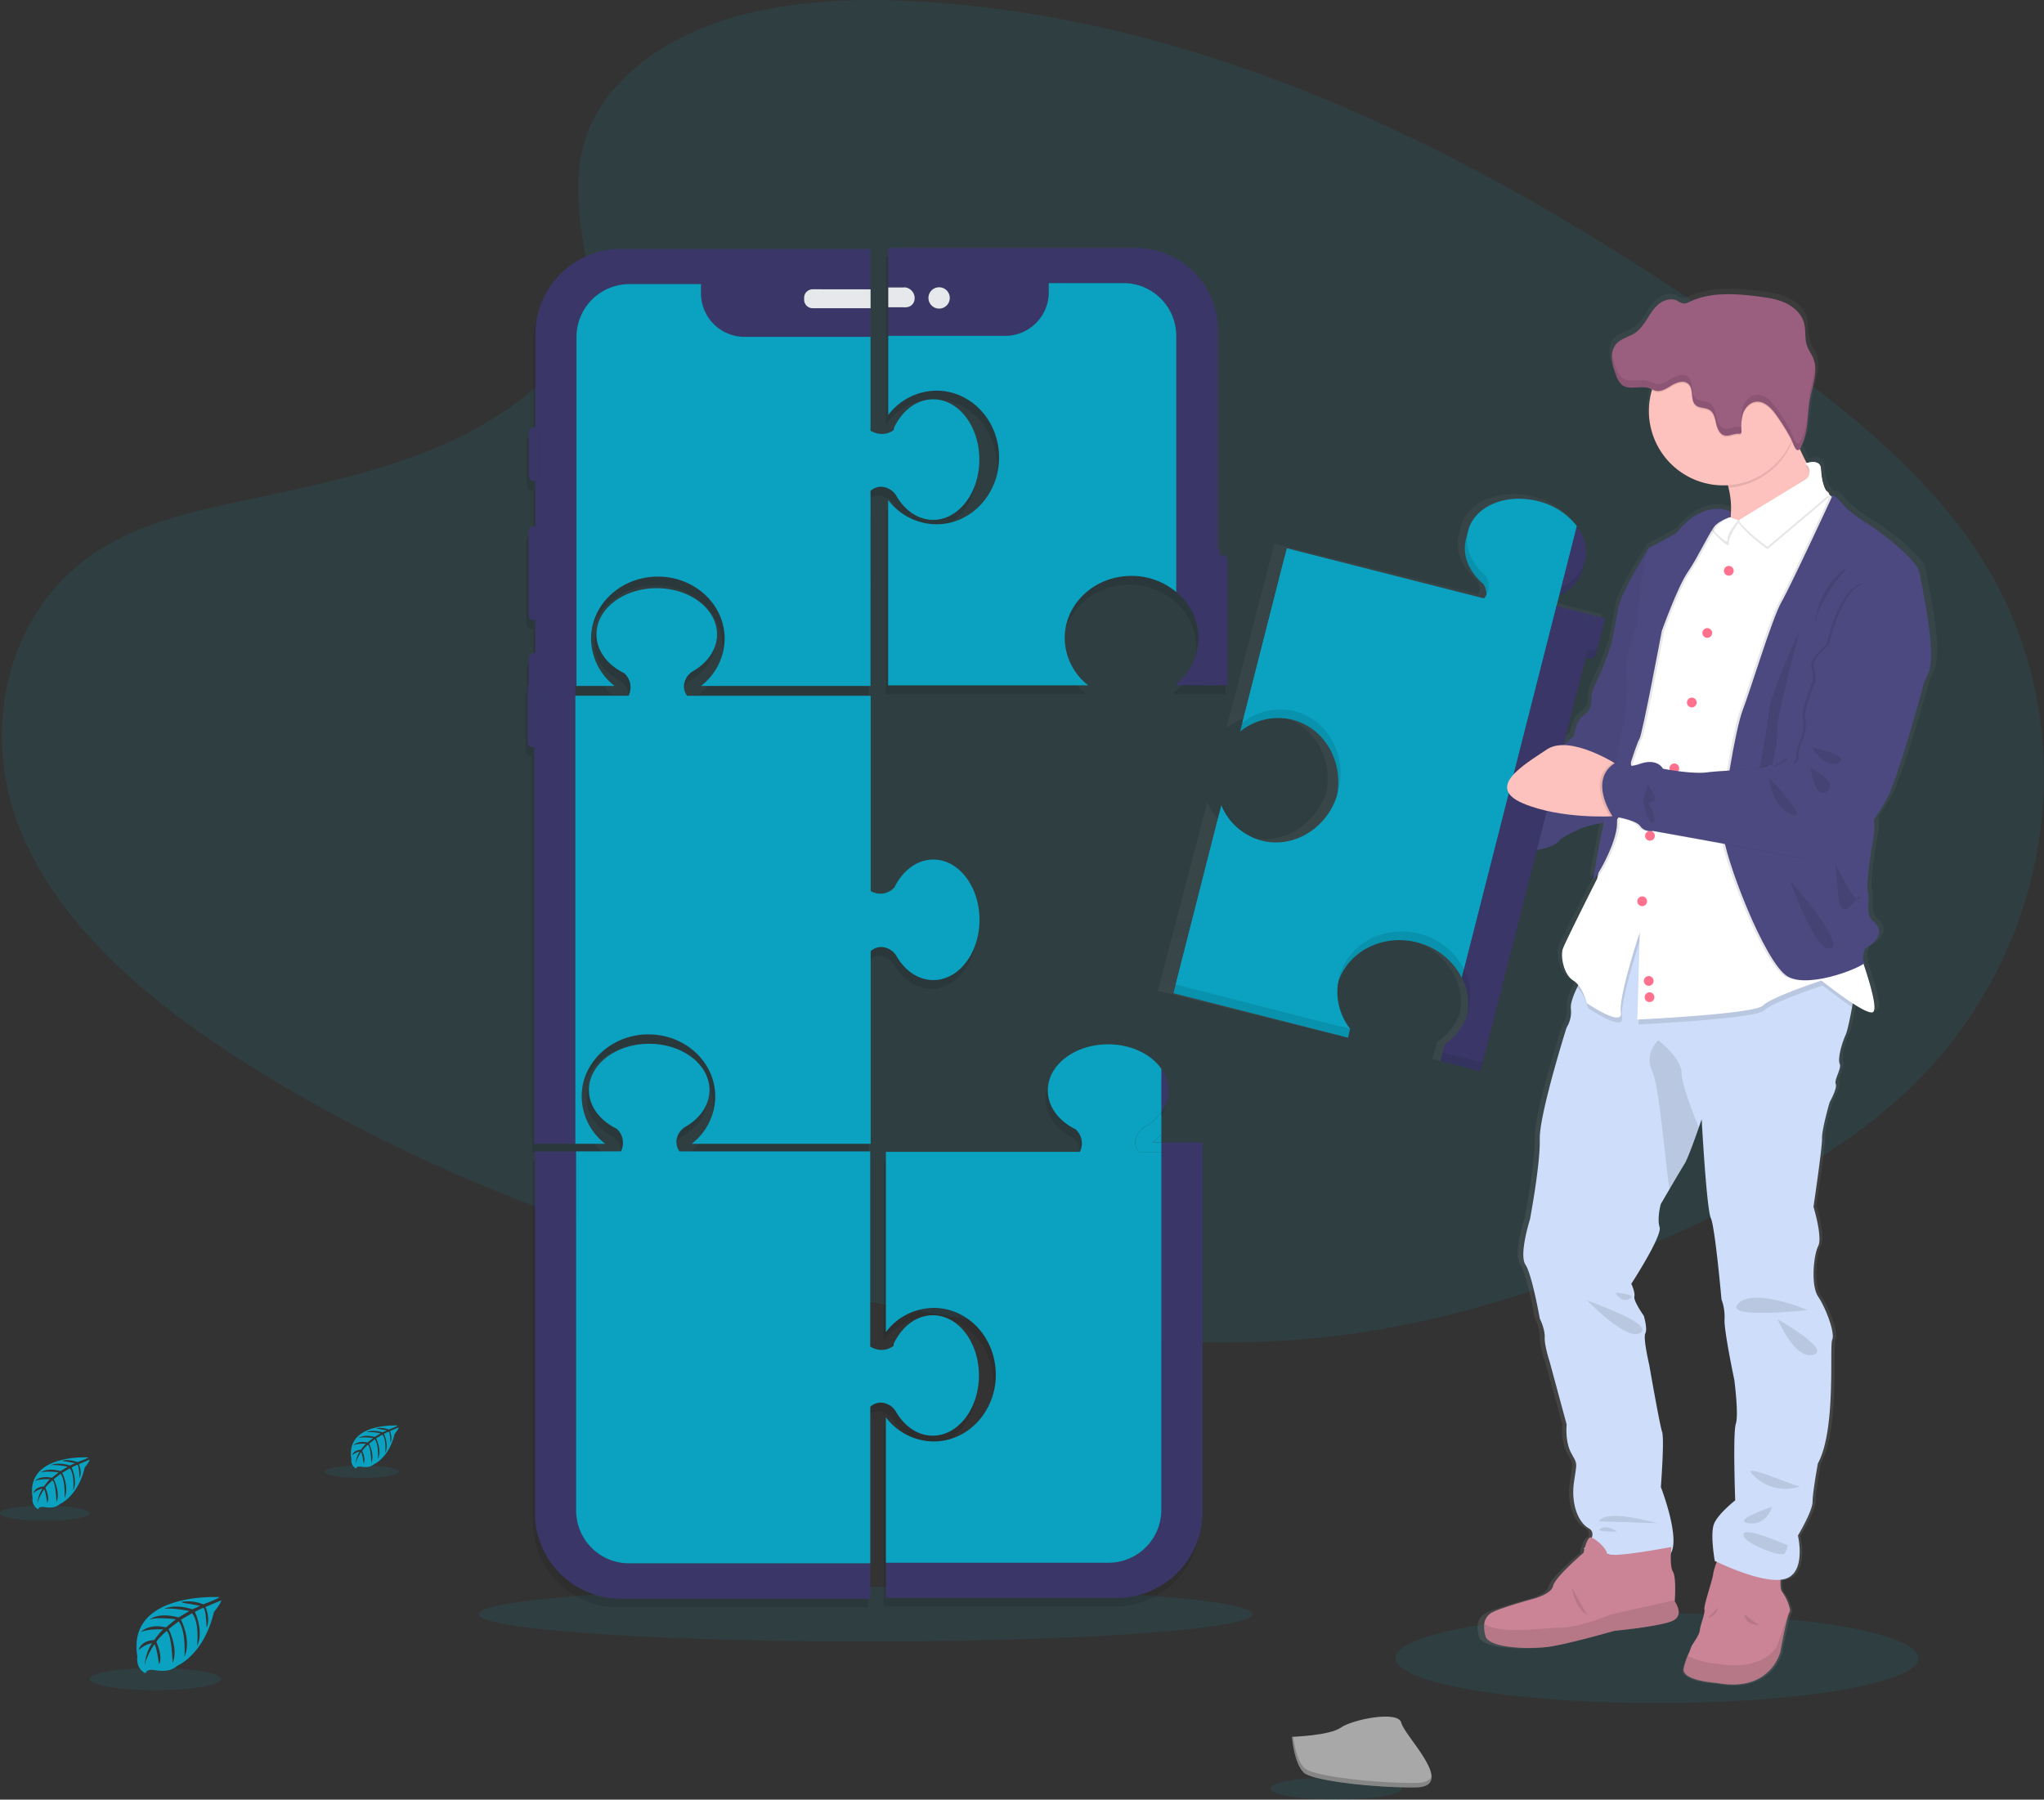 <svg id="1084a417-9858-42b6-ae26-d97e116abc6c" data-name="Layer 1" xmlns="http://www.w3.org/2000/svg" xmlns:xlink="http://www.w3.org/1999/xlink" width="929.68" height="818.68" viewBox="0 0 929.68 818.68"><rect x="0" y="0" width="929.68" height="818.68" fill="#333333" stroke="none"/><defs><linearGradient id="ba601b76-5571-4ce0-804a-19bf8cc9a6f6" x1="848.51" y1="309.8" x2="848.51" y2="277.87" gradientUnits="userSpaceOnUse"><stop offset="0" stop-color="gray" stop-opacity="0.25"/><stop offset="0.54" stop-color="gray" stop-opacity="0.12"/><stop offset="1" stop-color="gray" stop-opacity="0.1"/></linearGradient><linearGradient id="c11e9009-8f69-4c13-bf2f-5e6c7aa88e08" x1="839.07" y1="807.44" x2="839.07" y2="171.94" xlink:href="#ba601b76-5571-4ce0-804a-19bf8cc9a6f6"/></defs><title>product teardown</title><ellipse cx="753.62" cy="754.32" rx="118.88" ry="20.45" fill="#0AA2C0" opacity="0.1"/><ellipse cx="393.68" cy="734.32" rx="176" ry="12.45" fill="#0AA2C0" opacity="0.1"/><path d="M422.79,72.67c31.52-28.09,81-33.81,126-31.57,141.44,7,269.11,75.31,379.55,152.54,40,28,79.34,58.09,105.29,96.6,52.83,78.38,37.16,187-36.3,251.53-25,22-55.29,38.81-86.4,53.74-55.3,26.55-115,47.86-177.74,53.92-44.76,4.33-90.08.81-134.58-5.22C474.29,627.35,352.26,590.06,250,526.27c-44.86-28-87.15-62.76-105.64-108s-6.65-102.62,39.15-129.41c19-11.08,41.6-16.08,63.78-20.78,32.64-6.92,65.81-13.74,95.27-27.8C373,225.74,409,197.65,403,165.51,396.5,131,391.31,100.72,422.79,72.67Z" transform="translate(-135.16 -40.66)" fill="#0AA2C0" opacity="0.1"/><line x1="164" y1="176.91" x2="156.47" y2="176.91" fill="#0AA2C0"/><g opacity="0.1"><path d="M541.81,687c3.84,6.53,9.86,10.74,16.64,10.74,11.58,0,21-12.27,21-27.42S570,643,558.45,643c-5.45,0-10.42,2.72-14.15,7.19a27.09,27.09,0,0,0-3.57,5.59l-.2,1.19s-4.47,3.82-10.56.31V568.46H443.25a7,7,0,0,1-1.05-6.54,8.36,8.36,0,0,1,3.91-4.77c6.53-3.84,10.75-9.86,10.75-16.64,0-11.58-12.28-21-27.42-21s-27.42,9.39-27.42,21c0,5.45,2.73,10.43,7.2,14.16a27.25,27.25,0,0,0,5.58,3.56l.12.2a8.53,8.53,0,0,1,1.67,10H377.48V732.91a39,39,0,0,0,39,39H530V684.63a6.91,6.91,0,0,1,7.07-1.5A8.28,8.28,0,0,1,541.81,687Z" transform="translate(-135.16 -40.66)"/><path d="M395.86,565h13.58a27.41,27.41,0,0,1-10.71-21.51c0-15.59,13.6-28.22,30.37-28.22s30.38,12.63,30.38,28.22A27.41,27.41,0,0,1,448.77,565h81.4V477.37a7,7,0,0,1,7.07-1.5,8.33,8.33,0,0,1,4.78,3.91c3.83,6.53,9.85,10.74,16.64,10.74,11.58,0,21-12.27,21-27.41s-9.38-27.42-21-27.42c-5.46,0-10.43,2.73-14.16,7.19a27.63,27.63,0,0,0-3.57,5.59l-.19.12A8.54,8.54,0,0,1,530.17,450V361.2H446.68a7,7,0,0,1-1.05-6.54,8.31,8.31,0,0,1,3.91-4.77c6.53-3.83,10.74-9.86,10.74-16.64,0-11.58-12.27-21-27.41-21s-27.42,9.39-27.42,21c0,5.46,2.73,10.43,7.19,14.16a27.63,27.63,0,0,0,5.59,3.57l.12.19a8.53,8.53,0,0,1,1.67,10H395.86v-4.5H413.7A27.4,27.4,0,0,1,403,335.2c0-15.59,13.6-28.23,30.38-28.23s30.37,12.64,30.37,28.23A27.4,27.4,0,0,1,453,356.7h77.1V268a6.94,6.94,0,0,1,7.08-1.5,8.34,8.34,0,0,1,4.77,3.91c3.83,6.53,9.86,10.74,16.64,10.74,11.58,0,21-12.27,21-27.42s-9.38-27.41-21-27.41c-5.46,0-10.43,2.72-14.16,7.19a27.09,27.09,0,0,0-3.57,5.59l-.19,1.19s-4.47,3.82-10.57.31V157.87H416.63a39,39,0,0,0-39,39v42.22h-.59a2.29,2.29,0,0,0-2.29,2.29v20a2.3,2.3,0,0,0,2.29,2.29h.59v20.42h-.77a2.3,2.3,0,0,0-2.3,2.29v38.19a2.3,2.3,0,0,0,2.3,2.29h.77v15H377a2.29,2.29,0,0,0-2.29,2.29v12.3h-.5v25.92a2.28,2.28,0,0,0,2.29,2.29h.68V565Z" transform="translate(-135.16 -40.66)"/><path d="M692.59,299.5a2.3,2.3,0,0,0-2.29-2.3h-1.38v-2.51h-.75V194.94a37.49,37.49,0,0,0-37.5-37.5H538.17v76a27.75,27.75,0,0,1,22-11.05c15.71,0,28.45,13.61,28.45,30.39s-12.74,30.39-28.45,30.39a27.73,27.73,0,0,1-22-11.05v84.33h91a27.47,27.47,0,0,1-10.69-21.53c0-15.61,13.57-28.26,30.32-28.26A31.45,31.45,0,0,1,669.17,314a26.72,26.72,0,0,1,0,41.75v.67h19.75v-.07h3.67Z" transform="translate(-135.16 -40.66)"/><path d="M662.38,560.51v-10h0a19,19,0,0,0,1.13-1.87,16.66,16.66,0,0,0,2.06-7.95,16.37,16.37,0,0,0-.94-5.44,18,18,0,0,0-2.25-4.38h0c-4.61-6.63-13.72-11.15-24.22-11.15-15.15,0-27.42,9.39-27.42,21,0,5.46,2.73,10.43,7.19,14.16a27.63,27.63,0,0,0,5.59,3.57l.12.19a8.54,8.54,0,0,1,1.67,10H537.09v82a27.41,27.41,0,0,1,21.77-11c15.59,0,28.22,13.6,28.22,30.37s-12.63,30.38-28.22,30.38a27.41,27.41,0,0,1-21.77-11v66.19H638.32a24.06,24.06,0,0,0,24.06-24V568.67h0v162.8a24.06,24.06,0,0,1-24.06,24.06H537.09v16h105a39,39,0,0,0,39-39V568.67h0v-4.3H662.38Z" transform="translate(-135.16 -40.66)"/></g><path d="M421.25,751.86a24.06,24.06,0,0,1-24.06-24.06V564.46H378.48V728.91a39,39,0,0,0,39,39H531v-16Z" transform="translate(-135.16 -40.66)" fill="#3a3768"/><path d="M538,679.13a8.28,8.28,0,0,1,4.77,3.91c3.84,6.53,9.86,10.74,16.64,10.74,11.58,0,21-12.27,21-27.42S571,639,559.45,639c-5.45,0-10.42,2.72-14.15,7.19a27.09,27.09,0,0,0-3.57,5.59l-.2,1.19s-4.47,3.82-10.56.31V564.46H444.25a7,7,0,0,1-1.05-6.54,8.36,8.36,0,0,1,3.91-4.77c6.53-3.84,10.75-9.86,10.75-16.64,0-11.58-12.28-21-27.42-21s-27.42,9.39-27.42,21c0,5.45,2.73,10.43,7.2,14.16a27.25,27.25,0,0,0,5.58,3.56l.12.2a8.53,8.53,0,0,1,1.67,10h-20.4V727.8a24.06,24.06,0,0,0,24.06,24.06H531V680.63A6.91,6.91,0,0,1,538,679.13Z" transform="translate(-135.16 -40.66)" fill="#0AA2C0"/><rect x="240.02" y="311.71" width="2.97" height="4.84" fill="#3a3768"/><rect x="245.47" y="311.71" width="16.23" height="4.84" fill="#3a3768"/><rect x="242.99" y="311.71" width="2.48" height="4.84" fill="#3a3768"/><path d="M537.09,566.33" transform="translate(-135.16 -40.66)" fill="#0AA2C0"/><path d="M377.47,380.58h.68V357.2h-3v21.09A2.28,2.28,0,0,0,377.47,380.58Z" transform="translate(-135.16 -40.66)" fill="#3a3768"/><path d="M396.86,357.2H380.63v21.09a2.29,2.29,0,0,1-2.3,2.29h-.18V561h18.71Z" transform="translate(-135.16 -40.66)" fill="#3a3768"/><path d="M378.15,380.58h.18a2.29,2.29,0,0,0,2.3-2.29V357.2h-2.48Z" transform="translate(-135.16 -40.66)" fill="#3a3768"/><path d="M399.73,539.45c0-15.59,13.6-28.22,30.37-28.22s30.38,12.63,30.38,28.22A27.41,27.41,0,0,1,449.77,561h81.4V473.37a7,7,0,0,1,7.07-1.5,8.33,8.33,0,0,1,4.78,3.91c3.83,6.53,9.85,10.74,16.64,10.74,11.58,0,21-12.27,21-27.41s-9.38-27.42-21-27.42c-5.46,0-10.43,2.73-14.16,7.19a27.63,27.63,0,0,0-3.57,5.59l-.19.12A8.54,8.54,0,0,1,531.17,446V357.2H447.68a7,7,0,0,1-1.05-6.54,8.31,8.31,0,0,1,3.91-4.77c6.53-3.83,10.74-9.86,10.74-16.64,0-11.58-12.27-21-27.41-21s-27.42,9.39-27.42,21c0,5.46,2.73,10.43,7.19,14.16a27.63,27.63,0,0,0,5.59,3.57l.12.19a8.53,8.53,0,0,1,1.67,10H396.86V561h13.58A27.41,27.41,0,0,1,399.73,539.45Z" transform="translate(-135.16 -40.66)" fill="#0AA2C0"/><path d="M381.13,339.74a2.29,2.29,0,0,0-2.3-2.29h-.18v14.92h2.48Z" transform="translate(-135.16 -40.66)" fill="#3a3768"/><path d="M378.56,235.07h-.5a2.29,2.29,0,0,0-2.29,2.29v20a2.3,2.3,0,0,0,2.29,2.29h.59V235.08Z" transform="translate(-135.16 -40.66)" fill="#3a3768"/><path d="M377.88,280.05a2.3,2.3,0,0,0-2.3,2.29v38.19a2.3,2.3,0,0,0,2.3,2.29h.77V280.05Z" transform="translate(-135.16 -40.66)" fill="#3a3768"/><path d="M378.65,337.78H378a2.29,2.29,0,0,0-2.29,2.29V352.7h3Z" transform="translate(-135.16 -40.66)" fill="#3a3768"/><path d="M378.65,192.86v42.22a2.28,2.28,0,0,1,2.2,2.28v20a2.29,2.29,0,0,1-2.2,2.28v20.42H379a2.29,2.29,0,0,1,2.29,2.29v38.19a2.29,2.29,0,0,1-2.29,2.29h-.37v15h.18a2.3,2.3,0,0,1,2.3,2.29V352.7h16.23V194a24.06,24.06,0,0,1,24.05-24.06H454v4.18a19.81,19.81,0,0,0,19.81,19.81h57.37V180.85H504.77A3.89,3.89,0,0,1,500.9,177v-.84a3.88,3.88,0,0,1,3.87-3.87h26.36V153.87H417.63A39,39,0,0,0,378.65,192.86Z" transform="translate(-135.16 -40.66)" fill="#3a3768"/><path d="M380.85,257.35v-20a2.28,2.28,0,0,0-2.2-2.28v24.55A2.29,2.29,0,0,0,380.85,257.35Z" transform="translate(-135.16 -40.66)" fill="#3a3768"/><path d="M381.31,320.53V282.34a2.29,2.29,0,0,0-2.29-2.29h-.37v42.77H379A2.29,2.29,0,0,0,381.31,320.53Z" transform="translate(-135.16 -40.66)" fill="#3a3768"/><path d="M404,331.2c0-15.59,13.6-28.23,30.38-28.23s30.37,12.64,30.37,28.23A27.4,27.4,0,0,1,454,352.7h77.1V264a6.94,6.94,0,0,1,7.08-1.5,8.34,8.34,0,0,1,4.77,3.91c3.83,6.53,9.86,10.74,16.64,10.74,11.58,0,21-12.27,21-27.42s-9.38-27.41-21-27.41c-5.46,0-10.43,2.72-14.16,7.19a27.09,27.09,0,0,0-3.57,5.59l-.19,1.19s-4.47,3.82-10.57.31V193.9H473.76A19.81,19.81,0,0,1,454,174.09v-4.18H421.41A24.06,24.06,0,0,0,397.36,194V352.7H414.7A27.4,27.4,0,0,1,404,331.2Z" transform="translate(-135.16 -40.66)" fill="#0AA2C0"/><path d="M504.77,172.26a3.88,3.88,0,0,0-3.87,3.87V177a3.89,3.89,0,0,0,3.87,3.88h26.36v-8.59Z" transform="translate(-135.16 -40.66)" fill="#e6e8ec"/><path d="M683.17,293.08v59.36h6.75V290.69h-3.65C684.56,290.69,683.17,291.76,683.17,293.08Z" transform="translate(-135.16 -40.66)" fill="#3a3768"/><rect x="404.01" y="112.78" width="8" height="18" fill="#3a3768"/><rect x="404.01" y="139.78" width="8" height="13" fill="#3a3768"/><rect x="404.01" y="130.78" width="8" height="9" fill="#e6e8ec"/><path d="M691.3,293.2h-1.88v59.17h4.17V295.5A2.3,2.3,0,0,0,691.3,293.2Z" transform="translate(-135.16 -40.66)" fill="#3a3768"/><path d="M547.16,171.44c2.13.48,4,4.36,4,4.36v.84s-1.88,3.87-4,3.8h0v13h45.19a19.82,19.82,0,0,0,19.81-19.82v-4.18h34a24.05,24.05,0,0,1,24,24.05V310a26.72,26.72,0,0,1,0,41.75v.67h14V293.73a.29.29,0,0,1,.3-.29h4.7V190.94a37.49,37.49,0,0,0-37.5-37.5H546.17v18Zm15.14-.09a4.87,4.87,0,1,1-4.87,4.87A4.87,4.87,0,0,1,562.3,171.35Z" transform="translate(-135.16 -40.66)" fill="#3a3768"/><path d="M561.12,218.38c15.71,0,28.45,13.61,28.45,30.39s-12.74,30.39-28.45,30.39a27.73,27.73,0,0,1-22-11.05v84.33h91a27.47,27.47,0,0,1-10.69-21.53c0-15.61,13.57-28.26,30.32-28.26A31.45,31.45,0,0,1,670.17,310V193.49a24.05,24.05,0,0,0-24-24.05h-34v4.18a19.82,19.82,0,0,1-19.81,19.82H539.17v36A27.75,27.75,0,0,1,561.12,218.38Z" transform="translate(-135.16 -40.66)" fill="#0AA2C0"/><path d="M547.16,180.44a4,4,0,0,0,4-3.8v-.84a5,5,0,0,0-4-4.36h-1v9Z" transform="translate(-135.16 -40.66)" fill="#e6e8ec"/><circle cx="562.3" cy="176.22" r="4.87" transform="translate(-156.13 51.69) rotate(-9.22)" fill="#e6e8ec"/><path d="M663.38,556.51v-10a16.71,16.71,0,0,0,0-19.64Z" transform="translate(-135.16 -40.66)" fill="#3a3768"/><rect x="528.22" y="519.71" width="18.71" height="4.3" fill="#3a3768"/><path d="M655.83,553.35a8.34,8.34,0,0,0-3.91,4.77,7,7,0,0,0,1.05,6.55h10.41v-4.3h-4a30,30,0,0,0,4-3.86v-10A23.68,23.68,0,0,1,655.83,553.35Z" transform="translate(-135.16 -40.66)" fill="#0AA2C0"/><path d="M659.36,560.37h4v-3.86A30,30,0,0,1,659.36,560.37Z" transform="translate(-135.16 -40.66)" fill="#0AA2C0"/><path d="M666.57,536.71a17.07,17.07,0,0,0-3.19-9.82v19.63A17.11,17.11,0,0,0,666.57,536.71Z" transform="translate(-135.16 -40.66)" fill="#3a3768"/><path d="M682.09,564.67V728.58a39,39,0,0,1-39,39h-105v-16H639.32a24.06,24.06,0,0,0,24.06-24.06V564.67Z" transform="translate(-135.16 -40.66)" fill="#3a3768"/><path d="M651.92,558.12a8.34,8.34,0,0,1,3.91-4.77,23.68,23.68,0,0,0,7.55-6.83V526.89c-4.61-6.63-13.72-11.15-24.22-11.15-15.15,0-27.42,9.39-27.42,21,0,5.46,2.73,10.43,7.19,14.16a27.63,27.63,0,0,0,5.59,3.57l.12.19a8.54,8.54,0,0,1,1.67,10H538.09v82a27.41,27.41,0,0,1,21.77-11c15.59,0,28.22,13.6,28.22,30.37s-12.63,30.38-28.22,30.38a27.41,27.41,0,0,1-21.77-11v66.19H639.32a24.06,24.06,0,0,0,24.06-24V564.67H653A7,7,0,0,1,651.92,558.12Z" transform="translate(-135.16 -40.66)" fill="#0AA2C0"/><path d="M842.18,309.8c5.58-2.51,9.71-6.74,11.12-12.16a15.35,15.35,0,0,0,.38-2,17.83,17.83,0,0,0,.64-1.91c1.41-5.44-.14-11.07-3.82-15.88l-7.31,28h0Z" transform="translate(-135.16 -40.66)" fill="url(#ba601b76-5571-4ce0-804a-19bf8cc9a6f6)"/><path d="M1010.92,299.29c-1.14-6.69-22.26-21.18-22.26-21.18s-9.33-5-14.27-10.78c-3.16-3.68-4.15-3.64-4.45-3.14a1.5,1.5,0,0,0-.68-.23c-.2-.14-.39-.27-.57-.42l0,0a1.35,1.35,0,0,0-.79-1.37c-.24-.14-.48-.32-.72-.49-1.6-2.69-2.17-6.5-2.36-9.82-.24-4.19-5-3.14-6.63-2.67-1.12-2.1-2.21-4.28-3.24-6.46a11.85,11.85,0,0,0,1.13-2.25c2.94-6.39,2.3-13.72,3.58-20.48.92-4.89,2.84-10,2.46-14.76,0-.11,0-.23,0-.35,0,0,0,.05,0,.07a12.65,12.65,0,0,0-.81-3.48c-.85-2.14-2.33-4-3-6.21-1.07-3.23-.39-6.79-1.28-10.06-1.11-4.14-4.61-7.34-8.57-9.17s-8.37-2.46-12.71-3c-10.85-1.36-22.38-2.17-32.28,2.39a5.8,5.8,0,0,1-3,.81,9.21,9.21,0,0,1-2.74-1.27c-2.66-1.32-6-.48-8.38,1.28s-4,4.3-5.57,6.76-3.29,5-5.75,6.61c-2.89,1.93-6.71,2.58-9,5.18a8.37,8.37,0,0,0-1.86,4.32s0-.05,0-.07a5.46,5.46,0,0,0,0,.57c0,.15,0,.31,0,.46s0,.25,0,.37c0,.43,0,.85,0,1.27a27.3,27.3,0,0,0,1.93,7.1,9.88,9.88,0,0,0,2.62,4.46c3.48,2.83,9,.16,13.2,1.74.37.13.72.3,1.07.46,0,.16-.11.32-.16.49a33.19,33.19,0,0,0-1.35,9.41c0,18.78,15.59,34,34.82,34,.72,0,1.43,0,2.14-.08.1.37.21.75.3,1.11a36.87,36.87,0,0,1,1,12.72l-.21-1.86a9.22,9.22,0,0,0-1.45-.55,12.94,12.94,0,0,0-4.32-.66c-4.73-.06-11.85,1.84-19.45,11.06,0,0-9.7,5.39-12.55,6.69a1.34,1.34,0,0,0-.53.6l0,0S871.26,308,869.92,315.45s-3,16-3,16-3.24,9.66-5.33,13.94-4,8.36-4.18,10.22.76,5.94-3.24,8.54-5,9.66-5,9.66-2,1.88-4.83,4.26h-.1L854.69,338l1.87.47a2.4,2.4,0,0,0,2.46-.84,2.23,2.23,0,0,0,.41-.83l2.11-8.12.85-3.23.17-.66,1.23-4.71-4.16-1-4.87-1.21L841,314.4l1.2-4.6h0l1-3.9h0l6.29-24.14h0l1-3.89c-4-5.18-10.37-9.39-18.2-11.34-15.1-3.75-29.72,2.35-32.66,13.62a15.35,15.35,0,0,0-.39,2,14.59,14.59,0,0,0-.63,1.9,16.08,16.08,0,0,0-.4,6q.06.49.15,1a20.58,20.58,0,0,0,3.83,8.57,27.32,27.32,0,0,0,4.67,4.85l.07.22a9.13,9.13,0,0,1,1.31,4c0,.2,0,.41,0,.62a9.2,9.2,0,0,1-1.2,1.68l-92.26-22.93-1,3.89h0L693,371.8h0a30.12,30.12,0,0,1,9-4.75,29.32,29.32,0,0,1,3.9-1l.47-.08a27.87,27.87,0,0,1,11.18.46c11.66,2.9,19.72,12.83,21.22,24.51a29.81,29.81,0,0,1,.25,4.45,31.36,31.36,0,0,1-.6,5.65c-5,15.18-20.36,24.35-35.28,20.64a28,28,0,0,1-18.9-16.15l-1,3.9h0L661.8,491.38l81.71,20.32h0l.88-3.93.13,0a27.15,27.15,0,0,1-5.64-21.62c0-.13.08-.25.13-.38.1-.29.21-.57.32-.85a27.55,27.55,0,0,1,2-3.95c.4-.65.82-1.28,1.27-1.89q.42-.57.87-1.11a28.41,28.41,0,0,1,4.89-4.66l.58-.42c.66-.47,1.34-.92,2-1.34.41-.24.83-.48,1.25-.7a32.43,32.43,0,0,1,15.72-3.75,34.51,34.51,0,0,1,7.8,1A32.34,32.34,0,0,1,795,481.51a29.23,29.23,0,0,1,1.64,2.8,27.38,27.38,0,0,1,2.83,9.14,25.89,25.89,0,0,1-.2,7.65,27.22,27.22,0,0,1-10.58,13.69l-1,3.76.11,0-.15.11-1,3.75,18.66,4.64L831.74,426c7.13-.83,10.78-4,10.78-4.46s8.57-5.21,13.32-6.51c2.36-.64,5.09-1.1,7.26-1.56-2.56,12.71-5,25-4.78,25.72.07.28.53-.16,1.23-1.12a5.4,5.4,0,0,0-.09,1.12c0,.19.27.05.62-.34l-.05.24s-14.84,28.71-16,32,.28,11.71,4.85,14.5a9.78,9.78,0,0,1,2.34,2.07l-.54,1.07c-1.7,3.45-3.21,7.29-2.94,9.68a13.11,13.11,0,0,1-2,8.64s-12.85,39.71-12.56,51.14-4.57,36.51-4.57,36.51-5.28,16.16-2.14,20.76,6.71,24.67,6.71,24.67,2.43,4.6,2.28,8.5,2.29,11,2.29,11l8,28.84s-.86,7.67,2.14,13.1,2.71,3.76,1.28,13.24,1.72,18.25,6.85,21c2,1.08,2.1,2.73,1.48,4.34l0,0c-1.31-.51-2.4,2.2-3.05,4.39l-.66.63.44.11c-.28,1-.44,1.84-.44,1.84s-13.41,11.15-14.27,15.19-10.28,6.13-10.28,6.13-14.27,3.9-18,5.85a6.8,6.8,0,0,0-3.94,5.41,14.84,14.84,0,0,0,.52,5.46c1.42,5.71,21.4,6.27,31,4.74s29.39-7.11,29.39-7.11,20.84-2,27-4.46,1.28-8.92,1.28-8.92,0-.21,0-.6c.15-2.33.58-10.78-.9-13-1.11-1.72-1.08-6-.92-8.72,4.17-7.5-4.78-30-4.78-30s1.71-22,.57-25.22-6-30.52-6-30.52-3-12.4-1.85-14.49-.72-8.09-.72-8.09S877,632.1,877.44,630s-1.43-5.85-1.43-5.85,14.56-21.74,13.27-25.78.58-10.59.58-10.59,1.83-3.08,4-6.77c2.7-4.52,6-9.93,7.08-11.62,1.4-2.15,4.77-11.3,6.65-16.57.8-2.24,1.34-3.78,1.34-3.78s2.28,41,4.28,45.15,5,37.21,5,37.21a22.62,22.62,0,0,1,1.43,9.2c-.28,5.15,4.57,27.59,4.57,27.59s2.14,15.88.71,20.06-.28,35-.28,35-7.85,6-9.85,10.59.28,17.14.28,17.14l.92.43a26.43,26.43,0,0,0-1.63,5.42c-.28,2.65-4.57,14.64-4.14,16.31s-1.85,6.83-2.14,9.47-3.85,6.55-4.14,7.95a34.11,34.11,0,0,1-1.57,3.67,35,35,0,0,0-1.85,5.66c-1.43,5.86,15.55,6.83,15.55,6.83,25.12,4.6,29.69-14.21,29.69-14.21s3.14-16.72,4.28-18a2,2,0,0,0,.19-1.59h0a21.2,21.2,0,0,0-3.62-7.87c-.8-.93-.85-3.32-.72-5.46a12.62,12.62,0,0,0,2.15-.4c10.13-2.92,6-19.79,6-19.79s6.85-11.14,6.85-15.46,2.43-17.56,2.43-17.56c8.71-15.61,5.28-53.51,6.71-56.58s-3-14.49-6.57-19.65-2.14-19.09,0-23.13-2.14-18-2.14-18,4.14-27,4-31.22,3.57-16.58,3.57-16.58,3.71-6.41,2.85-8.36,2.85-7,1.86-9.2.85-9.06,2.71-13.1c.95-2.07,2.13-7.77,3-12.84.1-.56.2-1.12.29-1.67,4.16,2.63,8,4.59,9.36,4.06,2.55-1-1.51-14-4.29-22.1.48-.36.68-.63.48-.75-1.71-1.12.19-6.14.19-6.14,10.09-5.94,6.66-10.4,3.43-13s-1.14-10-2.1-13,1.15-16.53,2.86-26.38a18.88,18.88,0,0,0-.05-6.46c1.83-2.79,3.72-5.71,5.38-8.41,5.7-9.29,17.88-53.51,17.88-53.51l-.08-.23c1.19-2.35,2.08-4.26,2.56-5.53C1018.91,335,1012.06,306,1010.92,299.29Zm-88.68-25.46.26-.12c0,.07,0,.14,0,.21Zm-181.84,233v0h0ZM866.87,748.18a4.57,4.57,0,0,1-1.81-.36Z" transform="translate(-135.16 -40.66)" fill="url(#c11e9009-8f69-4c13-bf2f-5e6c7aa88e08)"/><path d="M761.15,425.89c8.23,3.12,27.36,3.46,35.86,3.46,2.58,0,4.18,0,4.18,0l5.45-11.1L801.19,409s-5-1.38-11.64-2.58c-9.8-1.76-23.21-3.14-29.6.82C749.23,413.87,750.43,421.82,761.15,425.89Z" transform="translate(-135.16 -40.66)" fill="#fec2be"/><path d="M797,429.35c2.58,0,4.18,0,4.18,0l5.45-11.1L801.19,409s-5-1.38-11.64-2.58C794.94,410.38,807.9,419,797,429.35Z" transform="translate(-135.16 -40.66)" opacity="0.1"/><path d="M887.27,293.12l-2.4-2.78s-12.39,19.6-13.69,27-3,15.9-3,15.9-3.14,9.62-5.18,13.87-3.88,8.32-4.06,10.17.74,5.92-3.15,8.51-4.8,9.62-4.8,9.62-14.06,13.68-21.46,14-28.66,4.07-27.92,7.77-8.87,5.91-12.76,6.84,25,12,8.14,26.26c0,0,10.72,2.22,11.83,4.8s12.39-1.47,12.39-1.47,2.41-5.74,10.73-6.11,12.57-4.07,12.57-4.62,8.32-5.18,13-6.47,10.72-1.85,10.91-3.15,27.74-120.19,27.74-120.19Z" transform="translate(-135.16 -40.66)" fill="#4c4981"/><path d="M887.27,293.12l-2.4-2.78s-12.39,19.6-13.69,27-3,15.9-3,15.9-3.14,9.62-5.18,13.87-3.88,8.32-4.06,10.17.74,5.92-3.15,8.51-4.8,9.62-4.8,9.62-14.06,13.68-21.46,14-28.66,4.07-27.92,7.77-8.87,5.91-12.76,6.84,25,12,8.14,26.26c0,0,10.72,2.22,11.83,4.8s12.39-1.47,12.39-1.47,2.41-5.74,10.73-6.11,12.57-4.07,12.57-4.62,8.32-5.18,13-6.47,10.72-1.85,10.91-3.15,27.74-120.19,27.74-120.19Z" transform="translate(-135.16 -40.66)" opacity="0.05"/><path d="M916.07,806.27c24.41,4.58,28.85-14.15,28.85-14.15s3.05-16.64,4.16-17.89a2,2,0,0,0,.19-1.58h0a21.77,21.77,0,0,0-3.52-7.84c-1.52-1.8-.28-9.29-.28-9.29l-28.29-7.21s-2.5,5.68-2.77,8.32-4.44,14.56-4,16.23-1.8,6.79-2.08,9.43-3.74,6.52-4,7.9a32.69,32.69,0,0,1-1.53,3.66,36.63,36.63,0,0,0-1.8,5.63C899.57,805.3,916.07,806.27,916.07,806.27Z" transform="translate(-135.16 -40.66)" fill="#ca8496"/><path d="M916.07,806.27c24.41,4.58,28.85-14.15,28.85-14.15s3.05-16.64,4.16-17.89a2,2,0,0,0,.19-1.58l-5.88,16.84s-4.85,10.12-22.88,8.6c-10.26-.87-15.31-2.77-17.76-4.25a36.63,36.63,0,0,0-1.8,5.63C899.57,805.3,916.07,806.27,916.07,806.27Z" transform="translate(-135.16 -40.66)" opacity="0.1"/><path d="M935.07,779.92s-6.1.14-6.52-4.85Z" transform="translate(-135.16 -40.66)" opacity="0.1"/><polygon points="610.15 467.07 614.02 468.06 613.17 471.99 609.58 471.08 610.15 467.07" fill="#0AA2C0"/><polygon points="610.15 467.07 614.02 468.06 613.17 471.99 609.58 471.08 610.15 467.07" opacity="0.1"/><rect x="859.2" y="325.56" width="4.84" height="4.17" transform="translate(196.38 1041.13) rotate(-75.72)" fill="#3a3768"/><rect x="845.75" y="317.3" width="4.84" height="13.83" transform="translate(189.56 1025.51) rotate(-75.72)" fill="#3a3768"/><rect x="854.81" y="324.08" width="4.84" height="4.89" transform="translate(194.15 1036.04) rotate(-75.72)" fill="#3a3768"/><path d="M842.23,319.52c-.32.15-.63.31-.94.44l.78.2-1.2,4.69-5.93-1.51a7,7,0,0,1,.61-6.59,8.27,8.27,0,0,1,5-3.66,26,26,0,0,0,3.71-1.38Z" transform="translate(-135.16 -40.66)" fill="#0AA2C0"/><path d="M856.38,339.77l1.81.47a2.29,2.29,0,0,0,2.79-1.66L863,330.5l-4-1Z" transform="translate(-135.16 -40.66)" fill="#3a3768"/><path d="M855,299.61c-1.38,5.4-5.39,9.61-10.81,12.1l7.1-27.9C854.89,288.6,856.4,294.21,855,299.61Z" transform="translate(-135.16 -40.66)" fill="#3a3768"/><path d="M853.86,339.13a2.29,2.29,0,0,1-1.65-2.78l2.06-8.09-13.4-3.41L800,485.39a26.66,26.66,0,0,1-8.71,34.22l-.95,3.74L808.47,528l47.91-188.19Z" transform="translate(-135.16 -40.66)" fill="#3a3768"/><path d="M852.21,336.35a2.29,2.29,0,0,0,1.65,2.78l2.52.64,2.62-10.3-4.73-1.21Z" transform="translate(-135.16 -40.66)" fill="#3a3768"/><path d="M835.54,316.75a8.35,8.35,0,0,1,5-3.66,26.64,26.64,0,0,0,3.7-1.38l7.11-27.9a31.79,31.79,0,0,0-17.69-11.28c-14.67-3.74-28.89,2.33-31.74,13.55-1.35,5.29.07,10.78,3.48,15.5a27,27,0,0,0,4.53,4.83l.07.22a8.54,8.54,0,0,1-.86,10.14l-89.66-22.83-20.23,79.48A27.44,27.44,0,0,1,723,368.08c15.11,3.85,24,20.15,19.86,36.4S723.16,430.8,708.05,427a27.43,27.43,0,0,1-18.37-16.07l-20.77,81.56,79.42,20.21a27.38,27.38,0,0,1-5.08-23.48c3.85-15.1,20.14-24,36.4-19.86A31.27,31.27,0,0,1,800,485.39l40.87-160.54L835,323.34A7,7,0,0,1,835.54,316.75Z" transform="translate(-135.16 -40.66)" fill="#0AA2C0"/><path d="M842.06,320.16l.17-.64c-.31.15-.62.31-.94.45Z" transform="translate(-135.16 -40.66)" fill="#0AA2C0"/><g opacity="0.1"><path d="M860.19,324.78l-4.73-1.21-13.39-3.41h0l.17-.64h0l2-7.81a26,26,0,0,1-3.71,1.38,8.27,8.27,0,0,0-5,3.66,9.67,9.67,0,0,0-.74,1.58,9.59,9.59,0,0,1,.73-1.58,8.35,8.35,0,0,1,5-3.66,26.64,26.64,0,0,0,3.7-1.38l7.11-27.9a31.79,31.79,0,0,0-17.69-11.28c-14.67-3.74-28.89,2.33-31.74,13.55-1.35,5.29.07,10.78,3.48,15.5a27,27,0,0,0,4.53,4.83l.07.22a8.54,8.54,0,0,1-.86,10.14l-89.66-22.83-20.23,79.48A27.44,27.44,0,0,1,723,368.08c15.11,3.85,24,20.15,19.86,36.4S723.16,430.8,708.05,427a27.43,27.43,0,0,1-18.37-16.07l-20.77,81.56,79.42,20.21a27.38,27.38,0,0,1-5.08-23.48c3.85-15.1,20.14-24,36.4-19.86A31.27,31.27,0,0,1,800,485.39a26.66,26.66,0,0,1-8.71,34.22l-.95,3.74L808.47,528l47.91-188.19,1.81.47a2.29,2.29,0,0,0,2.79-1.66L863,330.5l1.19-4.69Zm-18.44-5c-.15.07-.3.15-.45.21h0Zm-6.8,3.59h0l5.93,1.51h0Z" transform="translate(-135.16 -40.66)"/><path d="M855,299.61c1.37-5.4-.14-11-3.71-15.8l-7.1,27.9C849.64,309.22,853.65,305,855,299.61Z" transform="translate(-135.16 -40.66)"/></g><rect x="860.18" y="321.68" width="4.84" height="4.17" transform="translate(200.88 1039.17) rotate(-75.72)" fill="#3a3768"/><rect x="846.73" y="313.42" width="4.84" height="13.83" transform="translate(194.06 1023.55) rotate(-75.72)" fill="#3a3768"/><rect x="855.8" y="320.2" width="4.84" height="4.89" transform="translate(198.65 1034.07) rotate(-75.72)" fill="#3a3768"/><path d="M843.22,315.64l-.94.45.77.19L841.86,321l-5.93-1.51a6.94,6.94,0,0,1,.6-6.59,8.32,8.32,0,0,1,5-3.66,25.87,25.87,0,0,0,3.7-1.38Z" transform="translate(-135.16 -40.66)" fill="#0AA2C0"/><path d="M857.36,335.9l1.82.46A2.29,2.29,0,0,0,862,334.7l2.06-8.08-4-1Z" transform="translate(-135.16 -40.66)" fill="#3a3768"/><path d="M856,295.74c-1.37,5.39-5.38,9.6-10.81,12.09l7.11-27.9C855.88,284.72,857.39,290.33,856,295.74Z" transform="translate(-135.16 -40.66)" fill="#3a3768"/><path d="M854.85,335.26a2.29,2.29,0,0,1-1.65-2.79l2-8.08L841.86,321,801,481.52a26.62,26.62,0,0,1-8.71,34.21l-.95,3.74,18.14,4.62,47.9-188.19Z" transform="translate(-135.16 -40.66)" fill="#3a3768"/><path d="M853.2,332.47a2.29,2.29,0,0,0,1.65,2.79l2.51.64L860,325.59l-4.74-1.2Z" transform="translate(-135.16 -40.66)" fill="#3a3768"/><path d="M836.53,312.87a8.32,8.32,0,0,1,5-3.66,25.87,25.87,0,0,0,3.7-1.38l7.1-27.9a31.78,31.78,0,0,0-17.68-11.28c-14.68-3.73-28.89,2.33-31.75,13.56-1.34,5.28.07,10.77,3.49,15.49a27.06,27.06,0,0,0,4.53,4.84l.07.21a8.56,8.56,0,0,1-.86,10.14l-89.67-22.82L700.2,369.54A27.42,27.42,0,0,1,724,364.21c15.1,3.84,24,20.14,19.86,36.4S724.15,426.92,709,423.08A27.46,27.46,0,0,1,690.66,407L669.9,488.56l79.41,20.22a27.38,27.38,0,0,1-5.07-23.48c3.84-15.11,20.14-24,36.4-19.86A31.2,31.2,0,0,1,801,481.52L841.86,321l-5.93-1.51A7,7,0,0,1,836.53,312.87Z" transform="translate(-135.16 -40.66)" fill="#0AA2C0"/><path d="M843.05,316.29l.16-.65c-.31.15-.62.31-.93.45Z" transform="translate(-135.16 -40.66)" fill="#0AA2C0"/><path d="M829,616c3,4.57,6.52,24.55,6.52,24.55s2.36,4.57,2.22,8.46,2.22,11,2.22,11l7.77,28.71s-.84,7.63,2.08,13,2.63,3.74,1.25,13.17,1.66,18.17,6.65,21-2.22,9.29-2.22,9.29,31.9,8.6,38.56,3.33-3.47-31.35-3.47-31.35,1.67-21.91.56-25.1-5.83-30.37-5.83-30.37-2.91-12.35-1.8-14.43-.69-8-.69-8-4.72-6.66-4.3-8.74-1.39-5.82-1.39-5.82S891.25,603,890,598.93s.55-10.54.55-10.54l3.94-6.74c2.63-4.5,5.81-9.89,6.88-11.57,1.36-2.14,4.64-11.24,6.47-16.49l1.3-3.76s2.22,40.78,4.16,44.94,4.85,37,4.85,37a23,23,0,0,1,1.39,9.15c-.28,5.13,4.44,27.46,4.44,27.46s2.08,15.81.69,20-.28,34.82-.28,34.82-7.63,6-9.57,10.54.28,17,.28,17,22.19,11.1,32,8.19,5.82-19.7,5.82-19.7,6.66-11.09,6.66-15.39S962,706.41,962,706.41c8.46-15.53,5.13-53.25,6.52-56.3s-2.92-14.43-6.38-19.56-2.08-19,0-23S960,589.64,960,589.64s4-26.91,3.88-31.07,3.47-16.5,3.47-16.5,3.6-6.38,2.77-8.33,2.77-6.93,1.8-9.15.84-9,2.64-13c.92-2.06,2.07-7.74,3-12.77.85-4.79,1.48-9,1.48-9l-22.89-18.45-57.14-15-21.49-6.93-20.95,33a83.89,83.89,0,0,0-4.07,7.43c-1.65,3.43-3.12,7.25-2.86,9.63a13.31,13.31,0,0,1-1.94,8.6s-12.49,39.52-12.21,50.9-4.44,36.33-4.44,36.33S825.92,611.41,829,616Z" transform="translate(-135.16 -40.66)" fill="#ceddf9"/><path d="M913.46,294.5c.88-.36,61.21-25.28,52.9-30.23-4.93-2.94-11-15.4-15.16-25.15-2.9-6.81-4.87-12.3-4.87-12.3s-48.42-8.6-31.09,21.08a55,55,0,0,1,6.11,14.62C926.29,282.74,913.86,294.13,913.46,294.5Z" transform="translate(-135.16 -40.66)" fill="#fec2be"/><path d="M915.24,247.9a55,55,0,0,1,6.11,14.62,33.81,33.81,0,0,0,28.59-20.09,32.2,32.2,0,0,0,1.26-3.31c-2.9-6.81-4.87-12.3-4.87-12.3S897.91,218.22,915.24,247.9Z" transform="translate(-135.16 -40.66)" opacity="0.1"/><path d="M885.14,227.65a33.83,33.83,0,1,0,1.32-9.37A33.84,33.84,0,0,0,885.14,227.65Z" transform="translate(-135.16 -40.66)" fill="#fec2be"/><path d="M852.5,489.86c3.54,3.22,4.9,9.35,4.9,9.35s16.65,11.37,15.54,4.16,8.6-36.34,8.6-36.34l-1.11,39.67s53.25-2.5,57.14-6.38S964.2,489,964.2,489s7,5.59,13.36,9.83c.85-4.79,1.48-9,1.48-9l-22.89-18.45-57.14-15-21.49-6.93-20.95,33A83.89,83.89,0,0,0,852.5,489.86Z" transform="translate(-135.16 -40.66)" opacity="0.1"/><path d="M850.75,486.73c4.44,2.77,6.1,10.26,6.1,10.26s16.64,11.37,15.53,4.16,8.6-36.34,8.6-36.34l-1.11,39.67S933.13,502,937,498.1s26.63-11.37,26.63-11.37,19.7,15.81,23.3,14.42-6.38-28.29-6.38-28.29L970.3,315.31s2.77-46.88-1.39-48.55a6,6,0,0,1-1.75-1.09c-2.74-2.46-3.56-7.46-3.8-11.66-.27-5-6.93-2.5-6.93-2.5l3.88,5-34.37,20.9-.3.18a38,38,0,0,0-4.13-1.87c-3-1.17-7.09-2.27-9.74-1.18a9.42,9.42,0,0,0-3.64,3.28,41.22,41.22,0,0,0-4.68,9.48L891,308.37s-6.38,28-6.38,29.13-1.94,26.63-4.16,29.4-4.44,16.64-3.61,20.8-1.39,19.7-1.39,19.7c-9.15,7.49-13.86,33-13.86,33S847.14,469,846,472.3,846.31,484,850.75,486.73Z" transform="translate(-135.16 -40.66)" fill="#fff"/><path d="M925.94,278.51c3.37,5,13.11,12,13.11,12l28.11-23.75c-2.74-2.46-3.56-7.46-3.8-11.67-.27-5-6.93-2.49-6.93-2.49l.81,1a4.48,4.48,0,0,1-1.21,6.57Z" transform="translate(-135.16 -40.66)" opacity="0.1"/><path d="M925.94,277.4c3.37,5,13.11,12,13.11,12l28.11-23.75c-2.74-2.46-3.56-7.46-3.8-11.66-.27-5-6.93-2.5-6.93-2.5l.81,1a4.47,4.47,0,0,1-1.21,6.56Z" transform="translate(-135.16 -40.66)" fill="#fff"/><path d="M912.94,281.14c3.63,4.34,8.78,9.27,8.54,6.8s3.07-7.92,5.18-10.36a15.35,15.35,0,0,0-10.08.28A9.34,9.34,0,0,0,912.94,281.14Z" transform="translate(-135.16 -40.66)" opacity="0.1"/><path d="M912.39,279.47c3.63,4.35,8.77,9.27,8.53,6.81s2.73-6.47,4.84-8.91c-3-1.17-7.08-2.27-9.74-1.17A9.3,9.3,0,0,0,912.39,279.47Z" transform="translate(-135.16 -40.66)" fill="#fff"/><circle cx="786.32" cy="259.67" r="2.22" fill="#ff718d"/><circle cx="769.49" cy="319.58" r="2.22" fill="#ff718d"/><circle cx="750.45" cy="380.24" r="2.22" fill="#ff718d"/><circle cx="749.89" cy="446.25" r="2.22" fill="#ff718d"/><circle cx="776.52" cy="287.96" r="2.22" fill="#ff718d"/><circle cx="761.54" cy="349.54" r="2.22" fill="#ff718d"/><circle cx="746.93" cy="410.01" r="2.22" fill="#ff718d"/><circle cx="750.26" cy="453.65" r="2.22" fill="#ff718d"/><path d="M967.16,267s-.37-3.33,4.43,2.41,13.87,10.72,13.87,10.72,20.53,14.43,21.64,21.08,7.76,35.51,4.25,45.12S981,402,981,402s7,8.33,5.37,18.13-3.7,23.3-2.78,26.26-1.11,10.35,2,12.94,6.47,7-3.33,12.94c0,0-1.85,5-.19,6.11s-24.59,12.57-35,6.47-29-54.92-29.4-65.83,5.73-47,9.06-55.48,13.32-41.61,17.57-49S967.16,267,967.16,267Z" transform="translate(-135.16 -40.66)" opacity="0.1"/><path d="M968.26,267s-.37-3.33,4.44,2.41,13.87,10.72,13.87,10.72,20.53,14.43,21.64,21.08,7.76,35.51,4.25,45.12S982.13,402,982.13,402s7,8.33,5.37,18.13-3.7,23.3-2.78,26.26-1.11,10.35,2,12.94,6.47,7-3.33,12.94c0,0-1.85,5-.19,6.11s-24.59,12.57-35,6.47-29-54.92-29.4-65.83,5.73-47,9.06-55.48,13.32-41.61,17.57-49S968.26,267,968.26,267Z" transform="translate(-135.16 -40.66)" fill="#4c4981"/><path d="M975.66,298.48s-15.9,17.57-15.35,29.22C960.31,327.7,960.13,308.83,975.66,298.48Z" transform="translate(-135.16 -40.66)" opacity="0.1"/><path d="M953.66,327.33c0,.55-10.73,40.49-10.17,45.49s-3.15,19.78-3.15,19.78l-5-1.29s3.88-20.53,4.62-28.11S953.66,327.33,953.66,327.33Z" transform="translate(-135.16 -40.66)" opacity="0.1"/><path d="M949.4,441.24c.37.55,25.34,28.84,18.31,30.88S949.4,441.24,949.4,441.24Z" transform="translate(-135.16 -40.66)" opacity="0.1"/><path d="M969.93,434c.55.37,10,20.34,11.09,15s-8.13,14.61-9.61-.18Z" transform="translate(-135.16 -40.66)" opacity="0.1"/><path d="M922,273.33s-10.31-6.29-23.26,9.8c0,0-9.43,5.36-12.2,6.66s-5.92,35.69-5.92,35.69-6.1,14.79-4.44,23.3-4.8,37.72-4.8,37.72S860.64,439,861,440.5s10.91-16.46,10.73-25.34,8.87-36.61,10.17-38.28,10.17-49.18,10.17-49.18,7.21-20.16,11.83-26.82,10.36-19.23,12.76-21.45a24.44,24.44,0,0,1,5.73-3.7Z" transform="translate(-135.16 -40.66)" opacity="0.1"/><path d="M922.13,273.33s-11.56-6.29-24.5,9.8c0,0-9.44,5.36-12.21,6.66s-5.92,35.69-5.92,35.69-6.1,14.79-4.44,23.3-4.8,37.72-4.8,37.72-10.73,52.52-10.36,54,10.91-16.46,10.73-25.34,8.87-36.61,10.17-38.28S891,327.7,891,327.7s7.21-20.16,11.83-26.82,10.36-19.23,12.76-21.45,6.84-3.7,6.84-3.7Z" transform="translate(-135.16 -40.66)" fill="#4c4981"/><path d="M871.37,388.9s-22-14.42-32.64-7.3-28,17.2-10.91,24.5S868.59,412,868.59,412Z" transform="translate(-135.16 -40.66)" fill="#fec2be"/><path d="M886.67,528.06c3.28,7,6,42.38,7.82,53.59,2.63-4.5,5.81-9.89,6.88-11.57,1.36-2.14,4.64-11.24,6.47-16.49-2.09-5.08-7.86-19.64-7.86-25,0-6.52-10.54-14.7-10.54-14.7S882.79,519.74,886.67,528.06Z" transform="translate(-135.16 -40.66)" opacity="0.1"/><path d="M957.4,636.65s-24.41-10.4-31.62-3S957.4,636.65,957.4,636.65Z" transform="translate(-135.16 -40.66)" opacity="0.1"/><path d="M943.67,640.81S968.36,654.68,959.9,657,943.67,640.81,943.67,640.81Z" transform="translate(-135.16 -40.66)" opacity="0.1"/><path d="M869.89,628.75s10.54.69,6.52,2.77S869.89,628.75,869.89,628.75Z" transform="translate(-135.16 -40.66)" opacity="0.1"/><path d="M856.71,631.94c.14.69,30.65,10.54,24.69,15S856.71,631.94,856.71,631.94Z" transform="translate(-135.16 -40.66)" opacity="0.1"/><path d="M953.79,716.82c-4.57-.7-30.09-12.49-20.11-4S953.79,716.82,953.79,716.82Z" transform="translate(-135.16 -40.66)" opacity="0.1"/><path d="M941.17,726.11s-2.22,8.6-10.68,7.49S941.17,726.11,941.17,726.11Z" transform="translate(-135.16 -40.66)" opacity="0.1"/><path d="M948.25,743.58c-1.53-.41-19.7-8.73-20.11-4.85s17.33,10.68,18.72,8.6A7.44,7.44,0,0,0,948.25,743.58Z" transform="translate(-135.16 -40.66)" opacity="0.1"/><path d="M889.44,733.6c-2.22-.14-23-6.8-27.18-.84Z" transform="translate(-135.16 -40.66)" opacity="0.1"/><path d="M870.58,737.48s-3.61-3.19-7.21-1.53S870.58,737.48,870.58,737.48Z" transform="translate(-135.16 -40.66)" opacity="0.1"/><path d="M916.63,771.88a6.21,6.21,0,0,1-4.72,4.85Z" transform="translate(-135.16 -40.66)" opacity="0.1"/><path d="M810.8,784.91c1.39,5.69,20.81,6.24,30.1,4.72s28.57-7.08,28.57-7.08,20.25-1.94,26.21-4.43,1.25-8.88,1.25-8.88,0-.22,0-.6c.14-2.32.56-10.73-.87-13-1.66-2.64-.69-11.24-.69-11.24s-28.71,5.55-29.27,2.92-5-6.38-7.07-7.21-3.61,6.93-3.61,6.93-13,11.1-13.87,15.12-10,6.1-10,6.1-13.87,3.88-17.48,5.82a6.71,6.71,0,0,0-3.82,5.39A15,15,0,0,0,810.8,784.91Z" transform="translate(-135.16 -40.66)" fill="#ca8496"/><path d="M810.8,784.91c1.39,5.69,20.81,6.24,30.1,4.72s28.57-7.08,28.57-7.08,20.25-1.94,26.21-4.43,1.25-8.88,1.25-8.88,0-.22,0-.6l-29,6.43s-14.29,6.1-23.44,6.1c-8,0-25.9,3.27-34.2-1.69A15,15,0,0,0,810.8,784.91Z" transform="translate(-135.16 -40.66)" opacity="0.1"/><path d="M850.05,763s1.39,9.15,6.94,12.2Z" transform="translate(-135.16 -40.66)" opacity="0.1"/><path d="M886.46,218.28a9.92,9.92,0,0,0,1.65.69c2.6.7,5.14-1.06,7.45-2.46s5.5-2.44,7.5-.62c2.61,2.37.72,7.43,3.41,9.72,1.7,1.45,4.4.95,6.29,2.14s2.46,3.8,2.94,6.05,1.44,4.82,3.64,5.48,4.25-.79,6.42-.71c.45,0,1,.07,1.28-.25a1.35,1.35,0,0,0,.21-1,21.37,21.37,0,0,1,.71-8c.89-2.56,3-4.87,5.64-5.28,3.89-.6,7.16,2.81,9.45,6a98.28,98.28,0,0,1,6.56,10.56,6.78,6.78,0,0,1,.33.73,33.84,33.84,0,1,0-63.48-23Z" transform="translate(-135.16 -40.66)" opacity="0.1"/><path d="M943.05,229.48c-2.29-3.22-5.56-6.62-9.46-6-2.67.41-4.73,2.72-5.63,5.27a21.18,21.18,0,0,0-.7,8,1.4,1.4,0,0,1-.22,1c-.31.33-.83.28-1.28.26-2.17-.08-4.33,1.33-6.42.71s-3.16-3.23-3.64-5.48-1-4.82-2.94-6.05-4.59-.69-6.29-2.15c-2.69-2.28-.79-7.35-3.41-9.72-2-1.81-5.19-.77-7.5.63s-4.85,3.15-7.46,2.45c-.88-.24-1.67-.74-2.53-1.07-4.11-1.57-9.44,1.09-12.82-1.73a9.91,9.91,0,0,1-2.56-4.43,28.19,28.19,0,0,1-1.87-7.07,9.45,9.45,0,0,1,1.88-6.89c2.2-2.59,5.92-3.24,8.73-5.15,2.39-1.64,4-4.13,5.58-6.58s3.11-5,5.42-6.73,5.55-2.59,8.13-1.28a9,9,0,0,0,2.67,1.27,5.52,5.52,0,0,0,2.95-.81c9.62-4.53,20.82-3.73,31.37-2.38,4.22.54,8.5,1.17,12.35,3s7.25,5,8.33,9.12c.86,3.26.2,6.81,1.24,10,.7,2.18,2.14,4,3,6.19,2.25,5.85-.44,12.27-1.58,18.43-1.24,6.73-.62,14-3.48,20.38-.56,1.25-1.19,3.44-2.6,2.62-1-.61-2.06-4.16-2.66-5.27A97.17,97.17,0,0,0,943.05,229.48Z" transform="translate(-135.16 -40.66)" fill="#9a5e7f"/><path d="M1004,337.87l5,14.24s-11.84,44-17.39,53.25-13.68,21.08-13.68,21.08-13.68,6.85-29.59,3.7S886,418.68,886,418.68s-3.89.74-5.92-2.22S867.48,412,867.48,412s-12.2-17.75,2.78-25.15c0,0,1.85,4.07,9.8,1.3s10.35,2.21,10.35,2.21,13,2.59,20.16,1.67,25.15-1.3,27-2.78a2.38,2.38,0,0,1,3.33.19s4.43-1.66,5.91-3.33,3.52,1.85,3.52,1.85,2.59-1.48,1.85-3.33,2.4-8.87,2.4-8.87,1.48-4.63.56-8.33,4.62-17,4.62-17a23.53,23.53,0,0,0-.74-6.66c-.93-3.32,7-10,7-10s7.76-37.73,24.22-25.34S1004,337.87,1004,337.87Z" transform="translate(-135.16 -40.66)" opacity="0.1"/><path d="M1005.06,337.87l5,14.24s-11.84,44-17.39,53.25S979,426.44,979,426.44s-13.68,6.85-29.59,3.7-62.32-11.46-62.32-11.46-3.88.74-5.91-2.22S868.59,412,868.59,412s-12.2-17.75,2.78-25.15c0,0,1.85,4.07,9.8,1.3s10.35,2.21,10.35,2.21,13,2.59,20.16,1.67,25.15-1.3,27-2.78a2.38,2.38,0,0,1,3.33.19s4.43-1.66,5.91-3.33,3.52,1.85,3.52,1.85,2.59-1.48,1.85-3.33,2.4-8.87,2.4-8.87,1.48-4.63.55-8.33,4.63-17,4.63-17a23.53,23.53,0,0,0-.74-6.66c-.93-3.32,7-10,7-10s7.76-37.73,24.22-25.34S1005.06,337.87,1005.06,337.87Z" transform="translate(-135.16 -40.66)" fill="#4c4981"/><path d="M884.87,397.41c.18,1.3,4.25,6.47,2.77,7.4s-3.88.37-1.66,3.33,2,7.39.55,6.84-3.88-7.21-3.88-9.8S884.87,397.41,884.87,397.41Z" transform="translate(-135.16 -40.66)" opacity="0.1"/><path d="M939.79,394.45S940.9,407.4,950,411.1,939.79,394.45,939.79,394.45Z" transform="translate(-135.16 -40.66)" opacity="0.1"/><path d="M958.65,390c.55.19,12.94,6.85,7.4,10.73S958.65,390,958.65,390Z" transform="translate(-135.16 -40.66)" opacity="0.1"/><path d="M959.39,380.77s18.12,3.7,12,6.84S959.39,380.77,959.39,380.77Z" transform="translate(-135.16 -40.66)" opacity="0.1"/><g opacity="0.1"><path d="M928,225.58c.9-2.55,3-4.86,5.63-5.27,3.9-.6,7.17,2.81,9.46,6a98.28,98.28,0,0,1,6.56,10.56c.6,1.11,1.62,4.65,2.66,5.26,1.41.83,2-1.36,2.6-2.61,2.86-6.36,2.24-13.65,3.48-20.38.73-3.93,2.08-8,2.38-11.9.43,4.84-1.47,9.93-2.38,14.85-1.24,6.73-.62,14-3.48,20.39-.56,1.25-1.19,3.44-2.6,2.61-1-.61-2.06-4.15-2.66-5.26a98.28,98.28,0,0,0-6.56-10.56c-2.29-3.21-5.56-6.62-9.46-6-2.67.41-4.73,2.72-5.63,5.27a14.67,14.67,0,0,0-.74,4.16A19.36,19.36,0,0,1,928,225.58Z" transform="translate(-135.16 -40.66)"/><path d="M870.19,208a9.89,9.89,0,0,0,2.56,4.44c3.38,2.82,8.71.16,12.82,1.73.86.32,1.65.83,2.53,1.07,2.61.69,5.16-1.06,7.46-2.46s5.51-2.43,7.5-.62c2.62,2.37.72,7.43,3.41,9.72,1.7,1.45,4.4,1,6.29,2.15s2.46,3.79,2.94,6,1.43,4.82,3.64,5.48,4.25-.78,6.42-.7c.45,0,1,.07,1.28-.26a.94.94,0,0,0,.15-.28c0,.75,0,1.49.07,2.23a1.41,1.41,0,0,1-.22,1c-.31.32-.83.27-1.28.25-2.17-.07-4.33,1.33-6.42.71s-3.16-3.22-3.64-5.48-1-4.82-2.94-6-4.59-.7-6.29-2.15c-2.69-2.29-.79-7.36-3.41-9.72-2-1.82-5.19-.78-7.5.62s-4.85,3.15-7.46,2.46c-.88-.24-1.67-.75-2.53-1.07-4.11-1.57-9.44,1.09-12.82-1.73a9.94,9.94,0,0,1-2.56-4.44,28.22,28.22,0,0,1-1.87-7.06,11.43,11.43,0,0,1,.06-2.48A29.75,29.75,0,0,0,870.19,208Z" transform="translate(-135.16 -40.66)"/></g><path d="M234.94,767.24s-42.28-2.55-37.3,27.07c0,0-1,5.24,3.76,7.62,0,0,.07-2.2,4.34-1.46a19.9,19.9,0,0,0,4.59.23,9.56,9.56,0,0,0,5.61-2.32h0s11.89-4.91,16.51-24.34c0,0,3.42-4.23,3.28-5.32l-7.13,3s2.44,5.15.52,9.43c0,0-.23-9.24-1.6-9-.28,0-3.71,1.78-3.71,1.78s4.2,9,1,15.49c0,0,1.2-11.05-2.34-14.84l-5,2.93s4.9,9.26,1.58,16.82c0,0,.85-11.59-2.64-16.1l-4.55,3.55s4.61,9.12,1.8,15.39c0,0-.37-13.49-2.78-14.51,0,0-4,3.51-4.59,5,0,0,3.15,6.63,1.19,10.13,0,0-1.2-9-2.18-9,0,0-4,5.95-4.38,10,0,0,.17-6.07,3.42-10.61a11.91,11.91,0,0,0-6.07,3.15s.61-4.21,7.05-4.58c0,0,3.28-4.52,4.15-4.79,0,0-6.4-.54-10.28,1.18,0,0,3.42-4,11.46-2.16l4.49-3.67s-8.43-1.15-12,.12c0,0,4.11-3.51,13.21-.95l4.89-2.93s-7.18-1.55-11.46-1c0,0,4.51-2.43,12.9.21l3.49-1.57s-5.26-1-6.8-1.2-1.63-.59-1.63-.59a18.26,18.26,0,0,1,9.89,1.1S235.06,767.7,234.94,767.24Z" transform="translate(-135.16 -40.66)" fill="#0AA2C0"/><ellipse cx="70.66" cy="763.85" rx="29.92" ry="5.06" fill="#0AA2C0" opacity="0.1"/><path d="M316,689.17s-23.84-1.44-21,15.27a4.08,4.08,0,0,0,2.12,4.29s0-1.24,2.45-.82a11.73,11.73,0,0,0,2.59.13,5.47,5.47,0,0,0,3.16-1.31h0S312,704,314.64,693c0,0,1.93-2.39,1.85-3l-4,1.71s1.37,2.91.29,5.32c0,0-.13-5.21-.9-5.09-.16,0-2.09,1-2.09,1s2.36,5,.58,8.73c0,0,.67-6.23-1.32-8.37L306.2,695s2.76,5.22.89,9.48c0,0,.48-6.54-1.49-9.08l-2.56,2s2.59,5.15,1,8.68c0,0-.21-7.61-1.57-8.18a16,16,0,0,0-2.59,2.79s1.78,3.74.68,5.71c0,0-.68-5.07-1.23-5.09,0,0-2.24,3.35-2.47,5.66a12.2,12.2,0,0,1,1.92-6,6.78,6.78,0,0,0-3.42,1.78s.35-2.38,4-2.58c0,0,1.84-2.55,2.34-2.7,0,0-3.61-.31-5.8.66,0,0,1.93-2.24,6.46-1.22l2.53-2.07s-4.75-.65-6.76.07c0,0,2.32-2,7.45-.54l2.75-1.64a24.71,24.71,0,0,0-6.46-.56s2.55-1.38,7.27.11l2-.88s-3-.59-3.83-.68-.92-.33-.92-.33a10.32,10.32,0,0,1,5.58.62S316.11,689.43,316,689.17Z" transform="translate(-135.16 -40.66)" fill="#0AA2C0"/><ellipse cx="164.46" cy="669.52" rx="16.87" ry="2.85" fill="#0AA2C0" opacity="0.1"/><path d="M175.35,703.67S146.57,701.93,150,722.1a4.92,4.92,0,0,0,2.56,5.18s0-1.5,2.95-1a13.14,13.14,0,0,0,3.13.15,6.46,6.46,0,0,0,3.82-1.58h0s8.09-3.34,11.24-16.56c0,0,2.32-2.88,2.23-3.62L171,706.75s1.65,3.5.35,6.41c0,0-.16-6.28-1.09-6.13-.19,0-2.52,1.21-2.52,1.21s2.85,6.1.7,10.54c0,0,.81-7.52-1.6-10.1l-3.41,2s3.33,6.3,1.07,11.44c0,0,.58-7.89-1.79-11l-3.1,2.42s3.13,6.21,1.22,10.48c0,0-.25-9.19-1.89-9.88,0,0-2.71,2.39-3.13,3.37,0,0,2.15,4.51.82,6.89,0,0-.82-6.12-1.49-6.15,0,0-2.7,4.06-3,6.84a14.75,14.75,0,0,1,2.33-7.22,8.09,8.09,0,0,0-4.14,2.14s.42-2.87,4.81-3.12c0,0,2.23-3.07,2.82-3.26,0,0-4.35-.37-7,.8,0,0,2.33-2.7,7.8-1.47l3.06-2.5s-5.74-.78-8.17.09c0,0,2.8-2.4,9-.65l3.33-2s-4.89-1.06-7.8-.68c0,0,3.07-1.66,8.78.14l2.38-1.07s-3.58-.7-4.63-.81-1.11-.4-1.11-.4a12.36,12.36,0,0,1,6.73.74S175.44,704,175.35,703.67Z" transform="translate(-135.16 -40.66)" fill="#0AA2C0"/><ellipse cx="20.37" cy="688.38" rx="20.37" ry="3.44" fill="#0AA2C0" opacity="0.1"/><ellipse cx="607.72" cy="813.62" rx="29.92" ry="5.06" fill="#0AA2C0" opacity="0.1"/><path d="M722.79,830.78s17.07-.53,22.21-4.19,26.25-8,27.53-2.16,25.65,29.21,6.38,29.37-44.77-3-49.91-6.13S722.79,830.78,722.79,830.78Z" transform="translate(-135.16 -40.66)" fill="#a8a8a8"/><path d="M779.25,851.75c-19.27.16-44.77-3-49.9-6.12-3.91-2.39-5.47-10.93-6-14.87l-.57,0s1.08,13.76,6.21,16.89,30.64,6.28,49.91,6.13c5.56,0,7.48-2,7.38-5C785.52,850.61,783.39,851.72,779.25,851.75Z" transform="translate(-135.16 -40.66)" opacity="0.2"/></svg>